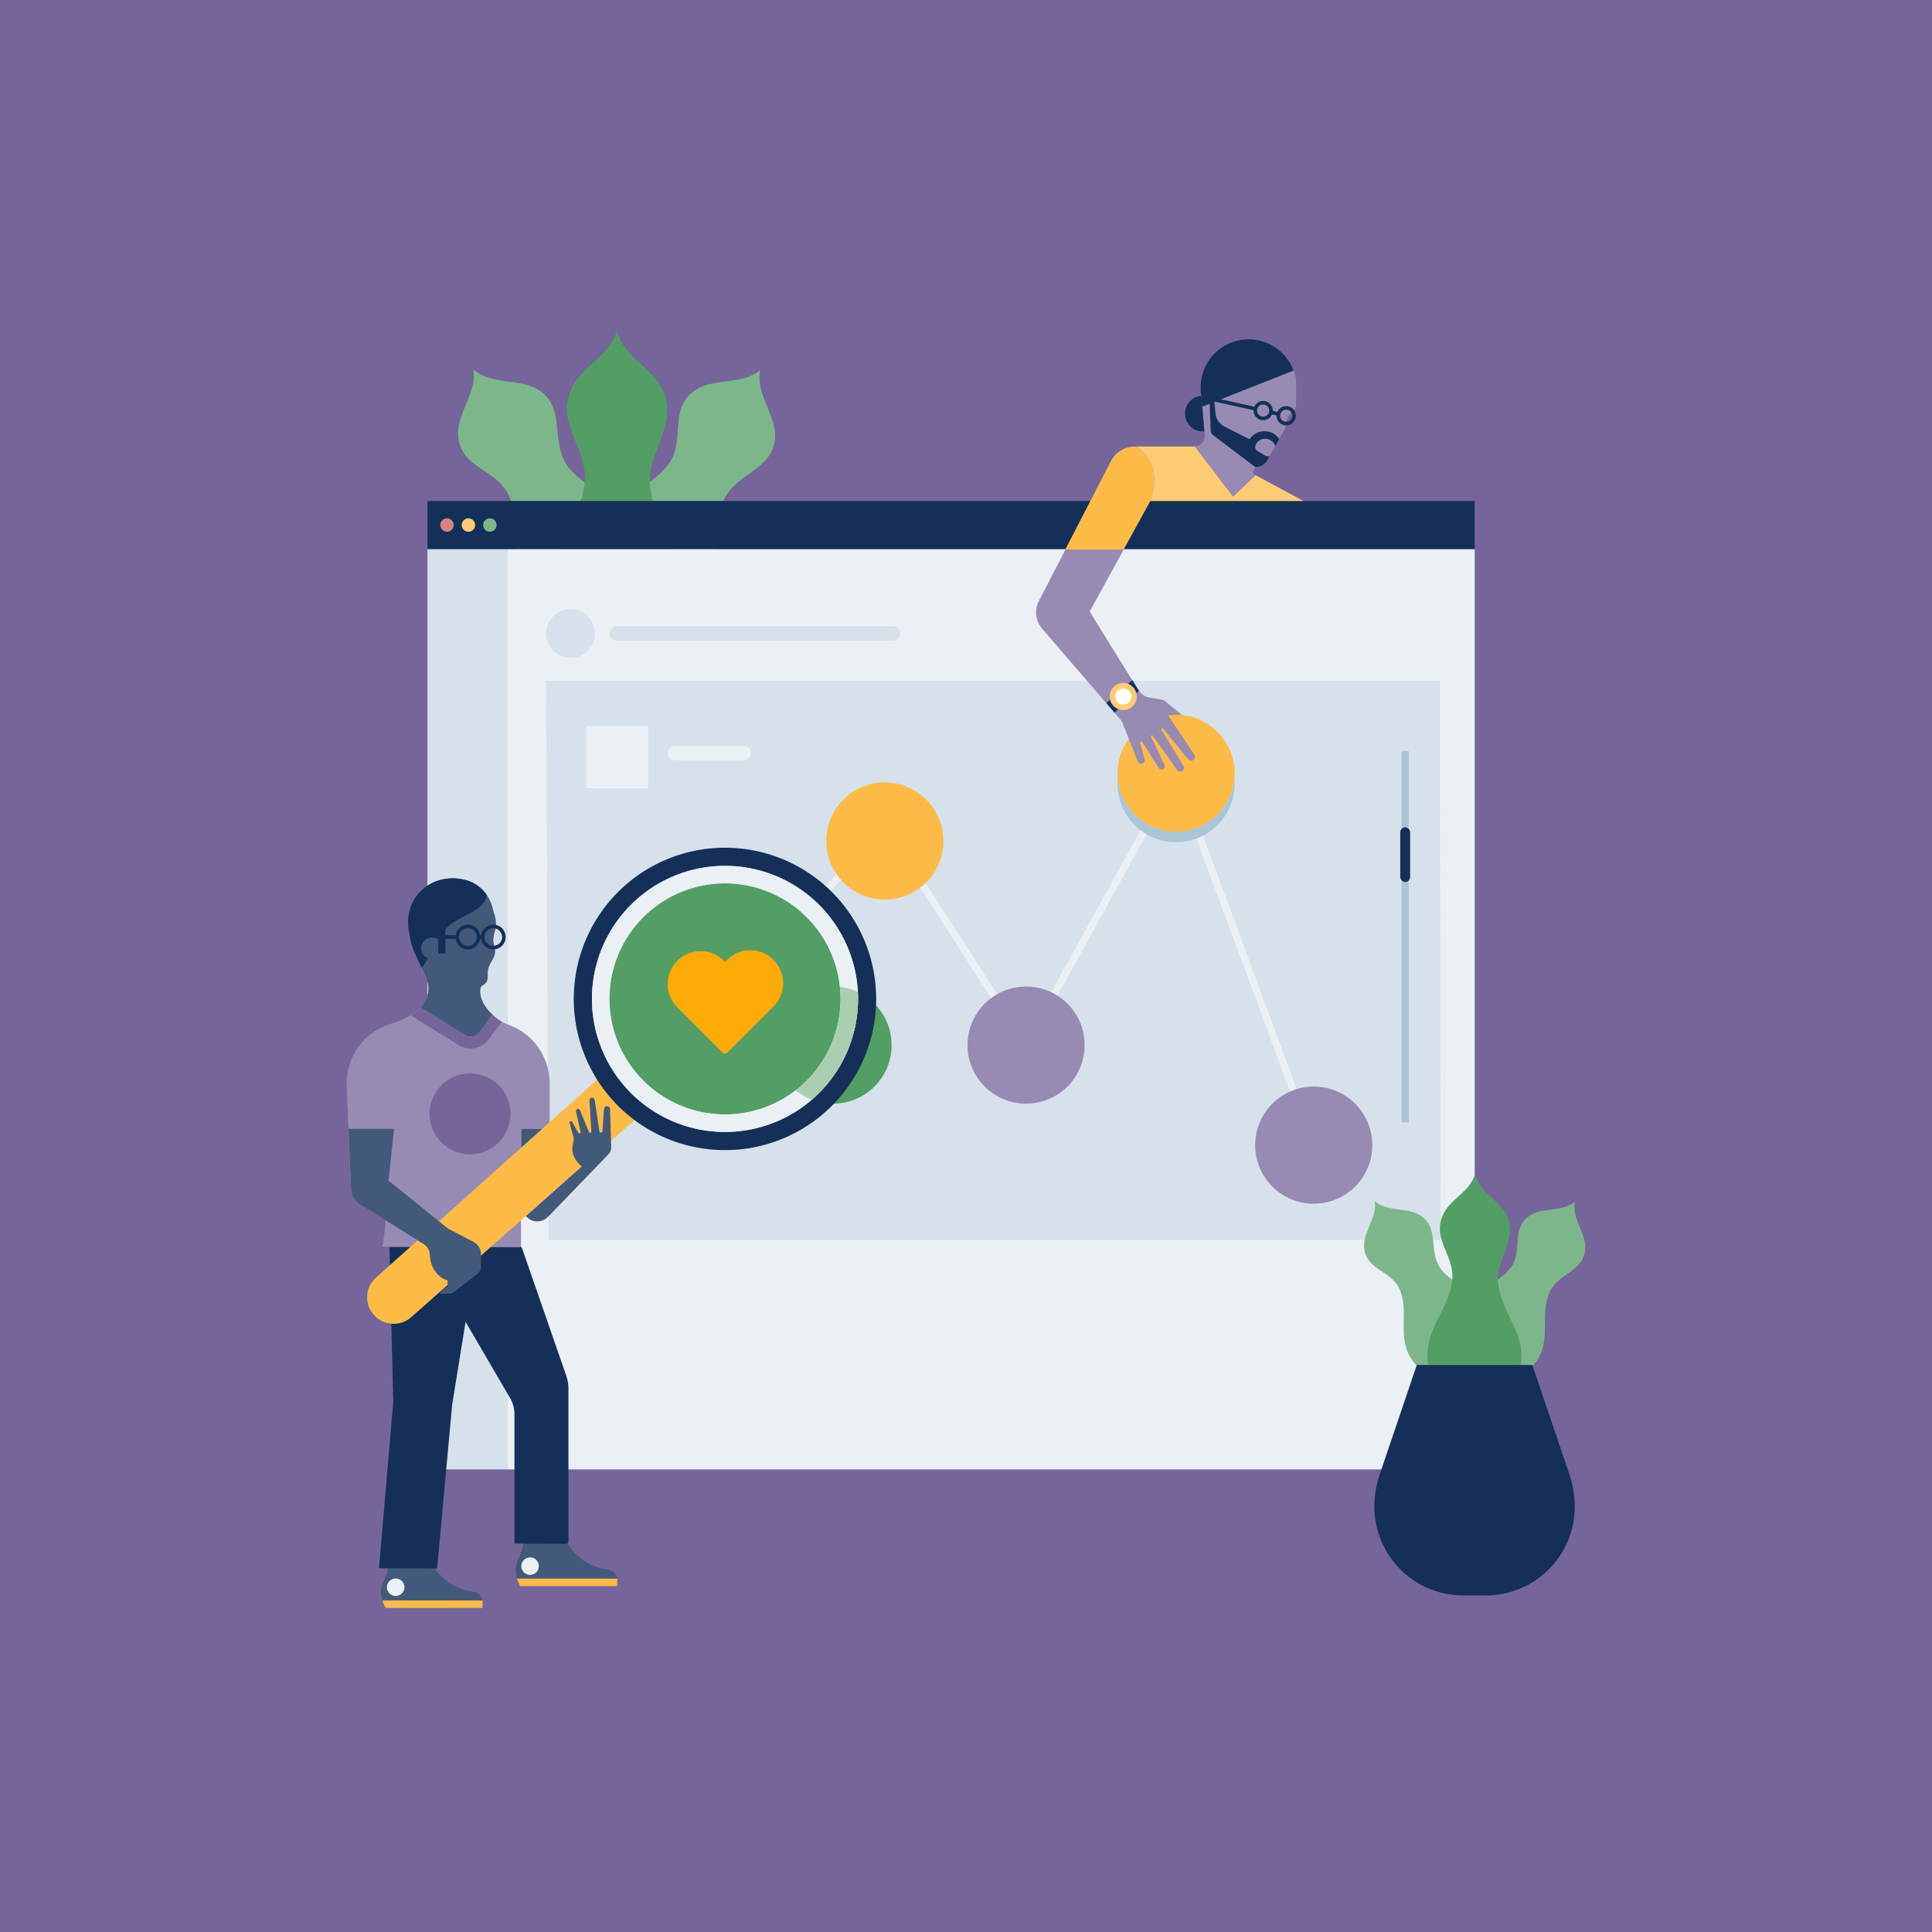 <?xml version="1.0" encoding="UTF-8"?> <svg xmlns="http://www.w3.org/2000/svg" viewBox="0 0 540 540"><defs><style>.cls-1{fill:#76659a;}.cls-2{fill:#7eb68b;}.cls-3{fill:#539e65;}.cls-4{fill:#ebf0f5;}.cls-5{fill:#d6e1eb;}.cls-11,.cls-14,.cls-17,.cls-18,.cls-6{fill:none;stroke-miterlimit:10;}.cls-17,.cls-6{stroke:#ebf0f5;}.cls-18,.cls-6{stroke-width:2px;}.cls-7{fill:#143059;}.cls-8{fill:#988bb3;}.cls-9{fill:#fcbb47;}.cls-10{fill:#43597a;}.cls-11{stroke:#143059;}.cls-12{fill:#fccc75;}.cls-13{fill:#fff;}.cls-14{stroke:#d6e1eb;}.cls-14,.cls-17{stroke-linecap:round;stroke-width:4px;}.cls-15{fill:#acc4d7;}.cls-16{fill:#d68388;}.cls-18{stroke:#acc4d7;}.cls-19{fill:#a9cfb1;}.cls-20{fill:#ffaa07;}</style></defs><g id="BG"><rect class="cls-1" width="540" height="540"></rect></g><g id="Illos"><path class="cls-2" d="M172.8,173c6.79,4.2,17.13,1.92,22.53-3.54,8.37-8.47,3.08-19,6.55-28.74,2.89-8.14,13.1-8.9,14.6-17.09,1.29-7-5.48-13-4-20.18-5.11,4.33-13,2-18.37,5.74-7.35,5.17-2.38,13.83-7.24,20.55-5.54,7.65-16.51,8.56-21.42,17.22-4.57,8.06-2.36,20.7,6.25,25.4"></path><path class="cls-2" d="M172.68,172.36c7-3.78,10.22-13.88,8.19-21.29-3.14-11.48-14.89-12.15-21.61-20-5.61-6.58-1.16-15.8-7.5-21.2-5.43-4.63-14-1.77-19.47-6.63,1.2,6.59-4.79,12.22-4.21,18.78.79,9,10.78,9,14.17,16.55,3.86,8.62-.84,18.57,4.21,27.16,4.69,8,16.74,12.39,25.12,7.28"></path><path class="cls-3" d="M172.77,187.45c8,.29,15.8-8.19,17.75-17,3-13.65-6.81-21.29-8.68-33.36-1.56-10.07,6.9-16.9,4.12-26.19-2.39-8-11.27-10.13-13.54-18.34-2.26,7.48-10.27,9.72-13,16.79-3.8,9.66,4.83,15.6,4,25.37-1,11.13-10,18.57-10,30.37.07,11,8.3,22.63,18.1,22.35"></path><rect class="cls-4" x="141.73" y="153.46" width="270.45" height="257.24"></rect><polygon class="cls-5" points="402.63 346.55 153.36 346.55 152.64 190.3 402.48 190.3 402.63 346.55"></polygon><polyline class="cls-6" points="201.14 280.49 247.56 231.24 286.64 292.11 286.79 292.11 328.72 216.14 367.19 320.07"></polyline><rect class="cls-5" x="119.47" y="153.46" width="22.26" height="257.24"></rect><rect class="cls-7" x="119.47" y="140.02" width="292.71" height="13.45"></rect><path class="cls-8" d="M98.13,332.36l-1.2-28.59a17.76,17.76,0,0,1,3-10.78,17.34,17.34,0,0,1,8.08-6.41q.83-.31,1.68-.57c1.91-.58,10.17-3.44,10.06-9.86a7.74,7.74,0,0,0-.72-3l-2.76-6a22.64,22.64,0,0,1-1.84-6c0-.12,0-.25-.05-.37-1.25-8.71,6.27-16.78,14.9-15,8.88,1.82,8.88,11.24,8.88,11.24,0,11.66-3.74,17.26-3.95,19.43-.35,3.62,2.57,6.57,4.65,8.19a12,12,0,0,0,3.26,1.78l.42.15a17.35,17.35,0,0,1,8.19,6.58,17.78,17.78,0,0,1,2.89,10.61v11.69h-8v33.09H106.84s1-4.07,1.76-18.6"></path><path class="cls-9" d="M172.51,441.18a2.92,2.92,0,0,1,0,.51v1.63H145.42a9.78,9.78,0,0,1-.91-2.14Z"></path><path class="cls-10" d="M144.51,441.18a7.29,7.29,0,0,1,.35-5.45,13.65,13.65,0,0,0,1.56-6.39v-3.49h10.14c.76,3.76,3.54,11.37,13.54,12.94a2.93,2.93,0,0,1,2.41,2.39Z"></path><path class="cls-9" d="M134.88,447.29a4,4,0,0,1,0,.5v1.64H107.79a9.78,9.78,0,0,1-.91-2.14Z"></path><path class="cls-10" d="M106.88,447.29a7.19,7.19,0,0,1,.35-5.45,13.68,13.68,0,0,0,1.56-6.39V432h10.14c.76,3.75,3.54,11.36,13.53,12.94a2.92,2.92,0,0,1,2.41,2.39Z"></path><path class="cls-7" d="M105.93,438.34l4-46.69c-.06-.73-1.08-43.1-1.08-43.1h36.94l12.35,35.59a11.49,11.49,0,0,1,.74,4.06v42.63a.74.74,0,0,1-.46.68l-14.63-.09V395.73a9.15,9.15,0,0,0-1.24-5l-12.42-21.28-3.75,23.18-4.2,45.75Z"></path><path class="cls-9" d="M114.9,368.18l65.64-57.92a55.15,55.15,0,0,1-9.74-12l-65.72,58.85a7.37,7.37,0,0,0-.56,10.44h0A7.39,7.39,0,0,0,114.9,368.18Z"></path><path class="cls-8" d="M108.6,330h0l3.49-33s.77-5.78-2.79-9.33l0,0a7.93,7.93,0,0,0-1.25-1A17.34,17.34,0,0,0,99.93,293a17.76,17.76,0,0,0-3,10.78l1.2,28.59a5.09,5.09,0,0,0,2.4,4.14l8,5,6.41-6.41Z"></path><circle class="cls-7" cx="336.2" cy="115.6" r="5"></circle><circle class="cls-9" cx="328.72" cy="216.14" r="16.37"></circle><path class="cls-8" d="M333.81,210.89,326.54,200a14.94,14.94,0,0,1,3.92-.11l-4.85-3.94a1.8,1.8,0,0,0-.82-.37l-3.68-.65a4.52,4.52,0,0,1-2.9-2l-13.64-22,19.19-35a7.48,7.48,0,1,0-13.22-7L290.36,168h0a6.94,6.94,0,0,0,.89,7.68h0l22,25.55a2.63,2.63,0,0,1,.46.77L318,212.78a1,1,0,0,0,1.92-.65l-1.29-4.58a.29.29,0,0,1,.14-.32l.1,0a.27.27,0,0,1,.36.1l4.64,7.33a.91.91,0,0,0,1.06.39.92.92,0,0,0,.56-1.29l-3.75-7.81a.29.29,0,0,1,.17-.39.28.28,0,0,1,.31.11l6.81,9.56a1.06,1.06,0,0,0,1.28.35h0a1,1,0,0,0,.47-1.5L324.64,204a.28.28,0,0,1,.09-.38l0,0a.28.28,0,0,1,.36.06l7,8.52a1,1,0,0,0,1.68-1.25Z"></path><path class="cls-8" d="M350.51,132.57a.6.6,0,0,1-.24-.8l.62-1.19a3.86,3.86,0,0,0,3.37-2l4.89-8.78a2.69,2.69,0,0,0,.35-1.32,4,4,0,0,1,1.42-3.09l.4-.34a2.74,2.74,0,0,0,.95-2.07v-6.86a13.43,13.43,0,0,0-26.61,3.56c0,.2,0,.4.08.59l1,11.31a2.26,2.26,0,0,1,0,.26,2.94,2.94,0,0,1-2.74,2.93l10.69,14,6.3-6Z"></path><path class="cls-7" d="M346.93,95a13.43,13.43,0,0,0-11.27,14.75c0,.2,0,.4.08.59l.28,3.33,25.56-10.11A13.43,13.43,0,0,0,346.93,95Z"></path><circle class="cls-11" cx="353.06" cy="114.76" r="2.2"></circle><circle class="cls-11" cx="359.5" cy="116.21" r="2.2"></circle><line class="cls-11" x1="355.2" y1="115.24" x2="357.36" y2="115.73"></line><line class="cls-11" x1="350.92" y1="114.27" x2="337.66" y2="111.32"></line><path class="cls-9" d="M321.62,139.76,314,153.61H297.76l12.78-24.75a7.49,7.49,0,0,1,7.27-4S325.34,129.52,321.62,139.76Z"></path><path class="cls-7" d="M318.37,193.09c-.05-.07-.11-.14-.16-.22l-1.73-2.78-7.24,6.44,2.28,2.65Z"></path><circle class="cls-12" cx="313.95" cy="194.68" r="3.79"></circle><circle class="cls-13" cx="313.95" cy="194.68" r="2.26"></circle><path class="cls-10" d="M138.62,259a9.66,9.66,0,0,0-.7-4.26c0-.14-.09-.27-.13-.41a10.75,10.75,0,0,0-8.51-8.55c-8.63-1.78-16.92,4.93-14.9,15,.18.92.33,1.92.61,2.95a17.33,17.33,0,0,0,1.06,2.9l3,6.46a7.73,7.73,0,0,1,.72,2.78,7.54,7.54,0,0,1-2.27,5.71l12.43,7.7a3.07,3.07,0,0,0,4.09-.79l3.64-4.9c-1.83-1.7-3.7-4.2-3.42-7.14h0a1.18,1.18,0,0,1,.44-.84,2.11,2.11,0,0,1,.23-.19,3.5,3.5,0,0,0,1.05-.89,2.1,2.1,0,0,0,.27-.76c.17-1,0-2,.26-3,.39-1.67,1.82-3,1.9-4.72.06-1.1-.47-2.16-.53-3.25,0-.41.09-.83.13-1.26C138.16,260.68,138.5,259.86,138.62,259Z"></path><path class="cls-1" d="M138.86,284.65a15.39,15.39,0,0,1-1.23-1L134,288.5a3.07,3.07,0,0,1-4.09.79l-12.43-7.7.35-.39a13.51,13.51,0,0,1-3.1,2.57l13.44,8.32a6.37,6.37,0,0,0,8.48-1.62l3.63-4.89A11.83,11.83,0,0,1,138.86,284.65Z"></path><circle class="cls-8" cx="367.19" cy="320.07" r="16.37"></circle><circle class="cls-9" cx="247.3" cy="235.05" r="16.37"></circle><circle class="cls-3" cx="232.84" cy="292.11" r="16.37"></circle><circle class="cls-5" cx="159.46" cy="177.05" r="6.8"></circle><line class="cls-14" x1="172.34" y1="177.05" x2="249.62" y2="177.05"></line><path class="cls-15" d="M328.72,232.5a16.37,16.37,0,0,1-16.28-14.71c-.05.54-.08,1.09-.08,1.65a16.37,16.37,0,0,0,32.73,0c0-.56,0-1.11-.08-1.65A16.37,16.37,0,0,1,328.72,232.5Z"></path><circle class="cls-16" cx="124.94" cy="146.74" r="1.88"></circle><circle class="cls-12" cx="130.93" cy="146.74" r="1.88"></circle><circle class="cls-2" cx="136.92" cy="146.74" r="1.88"></circle><path class="cls-10" d="M147,339.88a4.1,4.1,0,0,0,6.05.32c.13-.12.27-.23.39-.36l16.65-17.24a2.66,2.66,0,0,0,.74-1.91L170.51,310a.85.85,0,0,0-.85-.82h0a.84.84,0,0,0-.84.79l-.44,6.27a.34.34,0,0,1-.33.32h-.16a.34.34,0,0,1-.34-.29l-1.34-8.85a.73.73,0,0,0-.73-.63h0a.74.74,0,0,0-.73.77l.53,8.72a.35.35,0,0,1-.34.36h0a.33.33,0,0,1-.31-.22l-2.52-6.1a.59.59,0,0,0-.54-.37h0a.59.59,0,0,0-.57.69l1.26,5.72a.34.34,0,0,1-.33.41h0a.34.34,0,0,1-.3-.19l-1.7-3a.39.39,0,0,0-.35-.22h0a.4.4,0,0,0-.38.5l1,3.72a3.74,3.74,0,0,1,0,1.88c-.36,1.28-.74,3.83,2.4,6.6Z"></path><path class="cls-2" d="M412.5,384.37c4.74,2.94,11.95,1.34,15.72-2.47,5.84-5.9,2.15-13.23,4.57-20,2-5.69,9.14-6.22,10.19-11.93.9-4.9-3.83-9.1-2.79-14.08-3.56,3-9.06,1.37-12.81,4-5.14,3.6-1.67,9.65-5.06,14.33-3.86,5.34-11.51,6-14.94,12-3.19,5.62-1.65,14.44,4.36,17.72"></path><path class="cls-2" d="M412.41,383.94c4.91-2.64,7.14-9.68,5.72-14.85-2.19-8-10.39-8.48-15.08-14-3.91-4.59-.81-11-5.23-14.78-3.79-3.23-9.79-1.24-13.58-4.63.83,4.59-3.35,8.53-2.94,13.1.55,6.24,7.52,6.26,9.88,11.55,2.7,6-.58,12.95,2.94,18.94,3.27,5.58,11.68,8.65,17.53,5.09"></path><path class="cls-3" d="M412.48,394.47c5.57.2,11-5.71,12.38-11.85,2.11-9.53-4.75-14.86-6.05-23.28-1.09-7,4.81-11.79,2.87-18.27-1.67-5.56-7.86-7.07-9.45-12.79-1.58,5.21-7.16,6.77-9.1,11.71-2.64,6.74,3.38,10.88,2.78,17.7-.68,7.77-7,12.95-6.94,21.19,0,7.65,5.78,15.79,12.62,15.59"></path><path class="cls-7" d="M409,445.93h6.22a24.85,24.85,0,0,0,24.93-24.28c0-.16,0-.33,0-.5a27.89,27.89,0,0,0-1.48-9l-10.38-30.64H396l-10.38,30.64a27.89,27.89,0,0,0-1.48,9c0,.17,0,.34,0,.5A24.85,24.85,0,0,0,409,445.93Z"></path><circle class="cls-8" cx="286.79" cy="292.11" r="16.37"></circle><rect class="cls-4" x="163.82" y="202.97" width="17.35" height="17.35"></rect><line class="cls-17" x1="188.68" y1="210.48" x2="207.96" y2="210.48"></line><circle class="cls-4" cx="110.59" cy="443.63" r="2.45"></circle><circle class="cls-4" cx="148.16" cy="437.74" r="2.45"></circle><circle class="cls-11" cx="130.77" cy="261.9" r="2.97"></circle><circle class="cls-11" cx="137.87" cy="261.9" r="2.97"></circle><line class="cls-11" x1="133.74" y1="261.9" x2="134.9" y2="261.9"></line><line class="cls-11" x1="127.8" y1="261.9" x2="122.24" y2="261.9"></line><path class="cls-7" d="M129.28,245.79c-8.63-1.78-16.92,4.93-14.9,15,.18.92.33,1.92.61,2.95a17.33,17.33,0,0,0,1.06,2.9l1.8,3.93a23.47,23.47,0,0,0,1.74-2.72,3,3,0,0,1,1.25-5.78,3,3,0,0,1,1.64.48,14.09,14.09,0,0,1,3.64-4.28c4.17-3,8.73-3.59,10-8A10.24,10.24,0,0,0,129.28,245.79Z"></path><rect class="cls-7" x="119.7" y="261.74" width="7.57" height="1.97" transform="translate(386.2 139.24) rotate(90)"></rect><circle class="cls-1" cx="131.38" cy="311.33" r="11.32"></circle><line class="cls-18" x1="392.76" y1="209.97" x2="392.76" y2="313.73"></line><rect class="cls-7" x="391.37" y="231.24" width="2.77" height="15.27" rx="1.38"></rect><path class="cls-10" d="M132.31,347.08l-6.67-3.46a4.84,4.84,0,0,1-.82-.54l-11.13-9L108.6,330l1.53-14.49H97.42l.71,16.9a5.09,5.09,0,0,0,2.4,4.14l17.89,11.17a3.55,3.55,0,0,1,1.69,2.83c.33,6.27,5,7.32,5,7.32v1.71l-1.37.83a1.43,1.43,0,0,0-.68,1.21h2.33a2.5,2.5,0,0,0,1.53-.52l6.52-5.07a2.58,2.58,0,0,0,1-2v-3.42A3.88,3.88,0,0,0,132.31,347.08Z"></path><polygon class="cls-10" points="145.66 315.46 145.66 320.79 151.62 315.46 145.66 315.46"></polygon><circle class="cls-3" cx="202.64" cy="279.2" r="32.29"></circle><path class="cls-7" d="M202.64,236.94a42.26,42.26,0,1,0,42.25,42.26A42.25,42.25,0,0,0,202.64,236.94Zm0,79.45a37.19,37.19,0,1,1,37.19-37.19A37.19,37.19,0,0,1,202.64,316.39Z"></path><path class="cls-4" d="M202.64,242a37.19,37.19,0,1,0,37.19,37.19A37.19,37.19,0,0,0,202.64,242Zm0,69.48a32.3,32.3,0,1,1,32.29-32.29A32.3,32.3,0,0,1,202.64,311.49Z"></path><path class="cls-19" d="M234.93,279.2a32.26,32.26,0,0,1-12.51,25.53,16.34,16.34,0,0,0,4.5,2.64,37.12,37.12,0,0,0,12.91-28.17c0-.64,0-1.28-.05-1.91a16.23,16.23,0,0,0-5-1.43C234.87,277,234.93,278.07,234.93,279.2Z"></path><path class="cls-7" d="M353.44,120.53a5,5,0,0,0-4.19,2.25l-7-3.56a4.63,4.63,0,0,1-2.51-3.65l-.33-3.5-1.31.39.29,7.81a1.79,1.79,0,0,0,.72,1.38l11.78,8.93a3.86,3.86,0,0,0,1.13-.17h0l.36-.13.15-.07.26-.13.15-.09.26-.18.11-.08.32-.29.09-.1.21-.25A.76.76,0,0,0,354,129a3.11,3.11,0,0,0,.25-.38l.36-.64.25-.46h0a2.17,2.17,0,0,1-1.47-.3l-1.88-1.14a1.37,1.37,0,0,1-.53-1.77,2.93,2.93,0,0,1,2.65-1.67,3,3,0,0,1,1.51.42h0a3,3,0,0,1,1.3,1.66l1.14-2A5,5,0,0,0,353.44,120.53Z"></path><path class="cls-12" d="M317.81,124.83s7.53,4.69,3.81,14.93l-.13.26h42.82l-13.8-7.45.45.24-6.3,6-10.69-14-.21,0H317.22A5.82,5.82,0,0,1,317.81,124.83Z"></path><path class="cls-12" d="M317.19,124.81h0Z"></path><path class="cls-20" d="M189.06,281.29a9.2,9.2,0,0,1,13-13c.19.2.38.4.57.62a8.37,8.37,0,0,1,.57-.62,9.19,9.19,0,0,1,13,13l-13.07,13.07a.7.7,0,0,1-.5.21.69.69,0,0,1-.5-.21Z"></path></g></svg> 